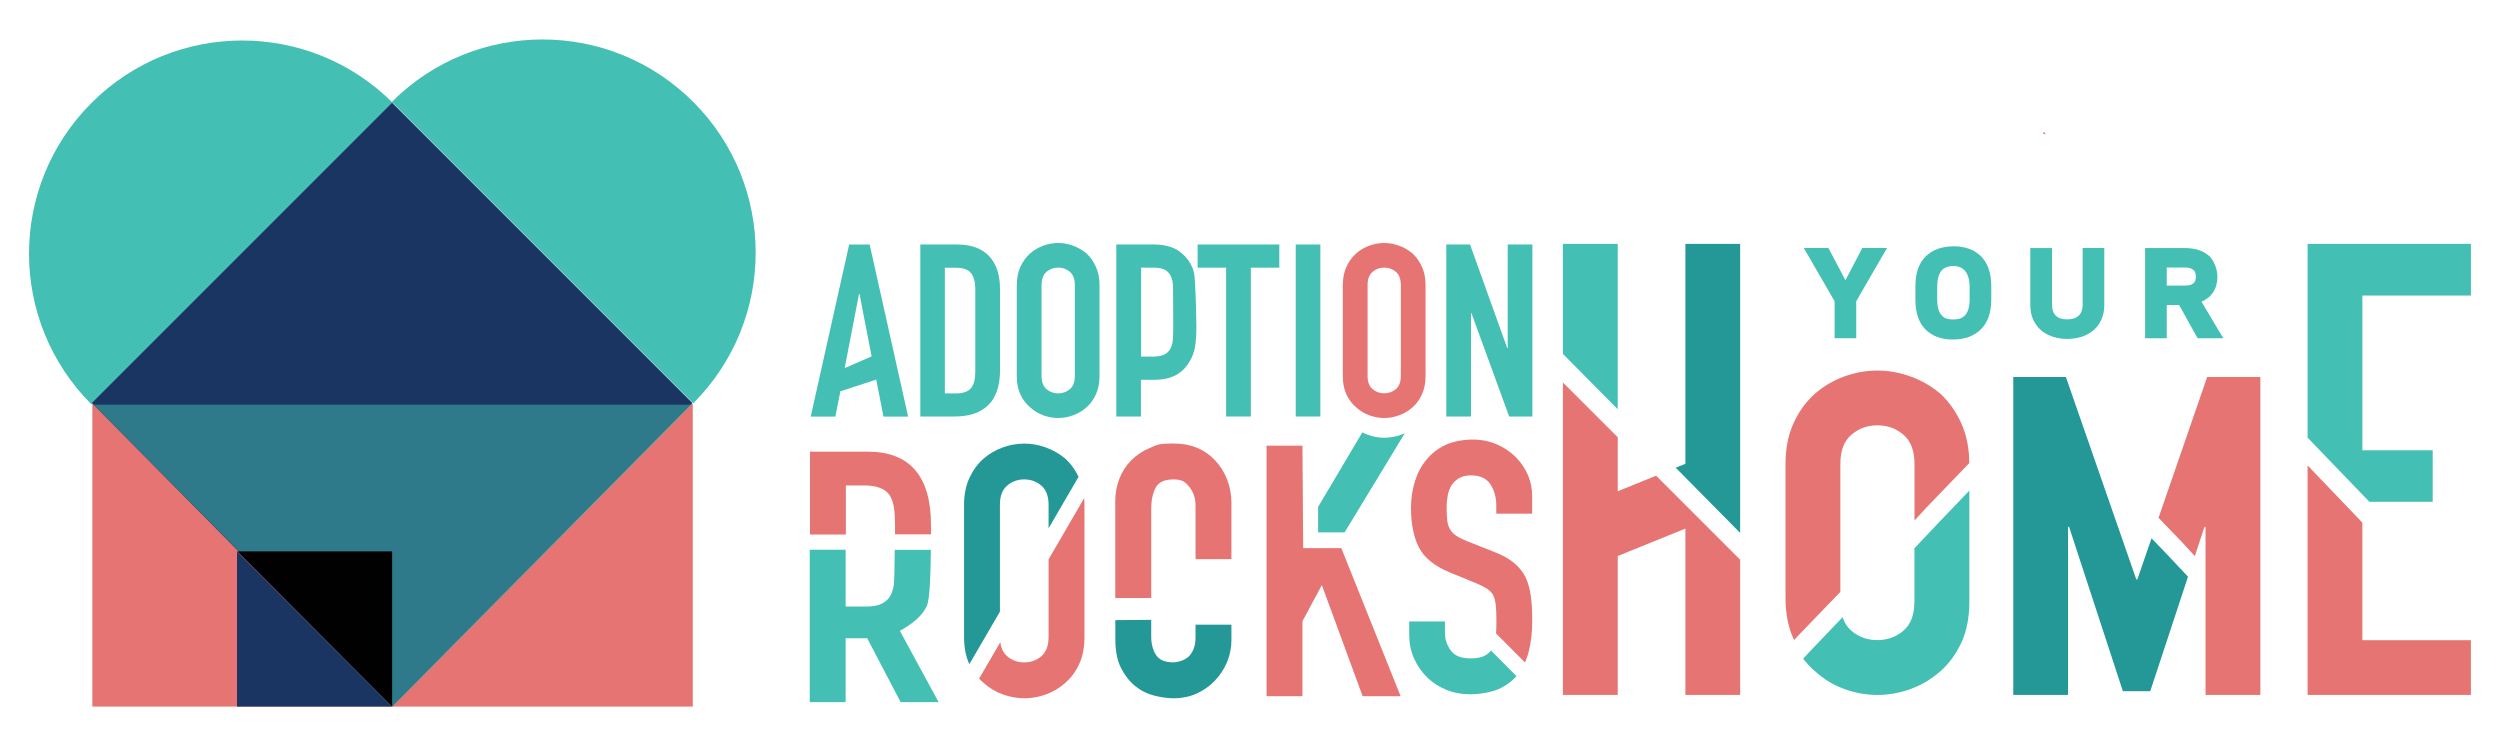 <svg xmlns="http://www.w3.org/2000/svg" viewBox="0 0 3351 1000"><defs><style>      .cls-1 {        fill: none;      }      .cls-2, .cls-3 {        fill: #43bfb3;      }      .cls-4 {        fill: #010101;      }      .cls-3 {        opacity: .5;      }      .cls-5 {        fill: #e57473;      }      .cls-6 {        fill: #1b3562;      }      .cls-7 {        fill: #d97977;      }      .cls-8 {        fill: #249897;      }    </style></defs><g><g id="Layer_1"><g><path id="Path_17" class="cls-7" d="M2739.4,176.9h-.6v2.8h3.3l-2.7-2.8Z"></path><g><g><path class="cls-1" d="M1838.1,366.6c-.6.5-1.2,1.1-1.7,1.6-2.2,3.6-3.4,8.1-3.4,13.8v121.8c0,8,2.2,13.9,6.6,17.7,4.4,3.8,9.7,5.7,15.7,5.7s11.3-1.9,15.7-5.7c4.4-3.8,6.6-9.7,6.6-17.7v-121.8c0-6.9-1.7-12.2-4.9-15.9-4.8-3.9-10.5-5.9-17-5.9s-12.7,2.1-17.7,6.4Z"></path><path class="cls-1" d="M1281.7,358.8h-15.2v168.4h15.2c9.3,0,15.9-2.3,19.8-7,3.9-4.6,5.8-11.9,5.8-21.9v-111.1c0-9.1-1.8-16.1-5.5-21.1-3.7-5-10.4-7.5-20.1-7.5Z"></path><path class="cls-1" d="M1402.7,521.6c4.4,3.8,9.7,5.7,15.7,5.7s11.3-1.9,15.7-5.7c4.4-3.8,6.6-9.7,6.6-17.7v-121.8c0-8-2.2-13.9-6.6-17.7-4.4-3.8-9.7-5.7-15.7-5.7s-11.3,1.9-15.7,5.7c-4.4,3.8-6.6,9.7-6.6,17.7v121.8c0,8,2.2,13.9,6.6,17.7Z"></path><path class="cls-1" d="M1560.9,475.1c3.7-1.9,6.4-4.6,8.1-8.1,1.7-3.2,2.8-7.2,3.1-12,.3-4.7.5-10,.5-15.9s-.1-51.4-.3-56.2c-.2-4.9-1.2-9.1-2.9-12.8-1.7-3.7-4.3-6.5-7.8-8.4-3.5-1.9-8.4-2.9-14.9-2.9h-17.2v119.2h15.9c6.7,0,11.9-1,15.5-2.9Z"></path><polygon class="cls-1" points="1152.1 394.1 1151.5 394.1 1132.3 493.4 1168.3 477.7 1152.1 394.1"></polygon><path class="cls-2" d="M1855.8,586.8c-7.5,0-15-1.3-22.4-4-2.5-.9-5-2-7.3-3.3l-59.3,100v34.1h35.5l80.7-132.9c-1.6.7-3.2,1.4-4.9,2-7.4,2.7-14.9,4-22.4,4Z"></path><path class="cls-8" d="M1340.3,676.6c0-11.6,3.2-20.2,9.7-25.7,6.4-5.5,14.1-8.3,22.9-8.3s16.4,2.8,22.9,8.3c6.4,5.5,9.7,14.1,9.7,25.7v31.6l40.2-69.1c-4.6-9.6-10.5-17.7-17.6-24.2-7.9-6.6-16.6-11.6-26.2-15.1-9.6-3.5-19.3-5.2-29-5.2s-19.4,1.7-29,5.2c-9.6,3.5-18.2,8.5-25.7,15.1-7.9,6.9-14.1,15.6-18.9,25.9-4.7,10.4-7.1,22.3-7.1,35.8v177.3c0,14.1,2.4,26.3,7.1,36.3,0,0,0,0,0,.1l41-70.4v-143.4Z"></path><path class="cls-8" d="M1604.1,929.6c9.3-4.2,17.4-10,24.3-17.2,6.9-7.2,12.3-15.5,16.3-24.8,3.9-9.3,5.9-19.1,5.9-29.5v-20.8h-48.1v16.5c0,6.6-.9,12.1-2.8,16.5-1.9,4.4-4.2,7.9-7.1,10.4-3.1,2.5-6.5,4.3-10.1,5.4-3.6,1.1-7,1.7-10.1,1.7-11,0-18.6-3.3-22.9-9.9-4.2-6.6-6.4-14.8-6.4-24.5v-22.5h-5.1c-14.3.2-28.6.3-43,.3v25.5c0,15.4,2.4,28.1,7.3,38,4.9,9.9,11.1,18,18.6,24.3,7.5,6.3,16,10.7,25.5,13.2,9.4,2.5,18.7,3.8,27.8,3.8s20.7-2.1,29.9-6.4Z"></path><path class="cls-5" d="M1543.1,801.6v-119.8c0-11.3,2-20.7,5.9-28.1,3.9-7.4,11.9-11.1,23.8-11.1s16.3,3.5,21.7,10.4c5.3,6.9,8,15.1,8,24.5v72h48.1v-74.8c0-11.6-2-22.4-5.9-32.3-3.9-9.9-9.4-18.5-16.3-25.7-14.1-14.8-32.5-22.2-55.2-22.2s-22.2,2-31.8,5.9c-9.6,3.9-17.8,9.4-24.8,16.3-6.9,6.9-12.3,15.1-16,24.5-3.8,9.4-5.7,19.7-5.7,30.7v129.9c.6-.1,1.2-.2,1.9-.2h46.2Z"></path><path class="cls-5" d="M1372.9,936c9.7,0,19.4-1.7,29-5.2,9.6-3.5,18.3-8.6,26.2-15.6,7.5-6.6,13.7-14.9,18.4-25,4.7-10.1,7.1-22.2,7.1-36.3v-177.3c0-3-.1-6-.4-8.9l-47.7,82.1v104.1c0,11.6-3.2,20.2-9.7,25.7-6.4,5.5-14.1,8.3-22.9,8.3s-16.4-2.7-22.9-8.3c-5.1-4.3-8.1-10.6-9.2-18.8l-28.4,48.8c1.8,2,3.7,3.8,5.8,5.5,7.5,6.9,16.1,12.1,25.7,15.6,9.6,3.5,19.3,5.2,29,5.2Z"></path><path class="cls-5" d="M2006.6,595.8c-9.9-4.4-20.8-6.6-32.8-6.6s-26.3,2.4-36.5,7.3c-10.2,4.9-18.6,11.4-25.2,19.6-6.9,8.2-12.1,17.9-15.6,29.2-3.5,11.3-5.2,23.3-5.2,35.8,0,21.1,3.5,38.6,10.6,52.6,7.1,14,21,25.2,41.7,33.7l34.4,14.1c6,2.5,10.8,4.9,14.4,7.1,3.6,2.2,6.5,5,8.7,8.5,1.9,3.5,3.1,8,3.8,13.7.6,5.7.9,12.9.9,21.7s-.2,11.5-.5,16.6l38.8,38.9c2.2-5.1,4.1-10.6,5.5-16.6,2.8-12.1,4.2-25.2,4.2-39.4s-.6-23.2-1.9-32.8c-1.3-9.6-3.6-18.2-7.1-25.7-3.8-7.2-9-13.6-15.6-19.1-6.6-5.5-15.3-10.3-25.9-14.4l-36.8-14.6c-6.3-2.5-11.2-5-14.9-7.5-3.6-2.5-6.4-5.5-8.3-9-1.9-3.5-3.1-7.4-3.5-11.8-.5-4.4-.7-9.9-.7-16.5s.5-11.1,1.4-16.3c.9-5.2,2.7-9.8,5.2-13.9,2.5-3.8,5.8-6.9,9.9-9.4,4.1-2.5,9.4-3.8,16-3.8,12.3,0,21,4,26.2,12,5.2,8,7.8,17.5,7.8,28.5v10.8h48.1v-23.6c0-19.5-7.2-36.8-21.7-51.9-7.2-7.2-15.8-13-25.7-17.5Z"></path><path class="cls-2" d="M1888.9,833v17.9c0,11.3,2.1,21.8,6.4,31.4,4.2,9.6,10,18,17.2,25.2,7.2,7.2,15.9,12.9,25.9,17,10.1,4.1,20.9,6.1,32.5,6.1s28.5-2.5,39.1-7.5c9-4.2,16.6-9.9,22.7-16.8l-34.2-34.4c-2.3,3-5.1,5.3-8.6,7.1-4.6,2.4-10.9,3.5-19.1,3.5-12.3,0-21-3.5-26.2-10.6-5.2-7.1-7.8-15-7.8-23.8v-15.1h-48.1Z"></path><path class="cls-5" d="M1133.6,650.7h25c16.7,0,28,4.4,34,13.2,2.8,4.7,4.7,10.3,5.7,16.7.9,6.4,1.4,13.9,1.4,22.4s0,6.8,0,13.2h48.2c0-5.1,0-9.3,0-12.2,0-65.7-28.3-98.6-84.9-98.6h-77.3v111.1h48.1v-65.9Z"></path><path class="cls-2" d="M1133.6,855.5h28.8l44.8,85.6h50.9l-51.9-95.5c15.4-8.5,30-19.6,36.2-33.5,4.1-9.3,5.1-46,5.3-75.1h-48.4c-.2,20.2-.6,42.5-1.1,46.1-.9,6.4-2.7,11.9-5.2,16.3-2.8,4.4-6.8,7.8-11.8,10.1-5,2.4-11.8,3.5-20.3,3.5h-27.4v-76.1h-48.1s0,204.2,0,204.2h48.1v-85.6Z"></path><polygon class="cls-5" points="1746.8 734.7 1745.8 597.4 1697.7 597.4 1697.7 933.2 1745.8 933.2 1745.8 832.7 1771.8 784.2 1826.5 933.2 1877.4 933.2 1797.9 734.7 1746.8 734.7"></polygon><path class="cls-2" d="M1126.4,524.5l48.1-15.7,9.7,49.6h33l-51.5-230.6h-27.5l-51.5,230.6h33l6.7-33.8ZM1151.5,394.1h.6l16.2,83.6-36.1,15.7,19.2-99.3Z"></path><path class="cls-2" d="M1340.4,495.2v-107.9c0-19-4.9-33.7-14.7-44.1-9.8-10.4-24.2-15.5-43.2-15.5h-48.9v230.6h46c19.6,0,34.7-5.1,45.2-15.4,10.5-10.3,15.7-26.2,15.7-47.8ZM1307.3,498.4c0,9.9-1.9,17.2-5.8,21.9-3.9,4.6-10.5,7-19.8,7h-15.2v-168.4h15.2c9.7,0,16.4,2.5,20.1,7.5,3.7,5,5.5,12,5.5,21.1v111.1Z"></path><path class="cls-2" d="M1380.8,546c5.2,4.8,11.1,8.3,17.7,10.7,6.6,2.4,13.2,3.6,19.9,3.6s13.3-1.2,19.9-3.6c6.6-2.4,12.6-5.9,18-10.7,5.2-4.5,9.4-10.3,12.6-17.2,3.2-6.9,4.9-15.2,4.9-24.9v-121.8c0-9.3-1.6-17.5-4.9-24.6-3.2-7.1-7.5-13.1-12.6-17.8-5.4-4.5-11.4-8-18-10.4-6.6-2.4-13.2-3.6-19.9-3.6s-13.3,1.2-19.9,3.6c-6.6,2.4-12.5,5.8-17.7,10.4-5.4,4.8-9.7,10.7-13,17.8-3.2,7.1-4.9,15.3-4.9,24.6v121.8c0,9.7,1.6,18,4.9,24.9,3.2,6.9,7.6,12.6,13,17.2ZM1396.1,382.1c0-8,2.2-13.9,6.6-17.7,4.4-3.8,9.7-5.7,15.7-5.7s11.3,1.9,15.7,5.7c4.4,3.8,6.6,9.7,6.6,17.7v121.8c0,8-2.2,13.9-6.6,17.7-4.4,3.8-9.7,5.7-15.7,5.7s-11.3-1.9-15.7-5.7c-4.4-3.8-6.6-9.7-6.6-17.7v-121.8Z"></path><path class="cls-2" d="M1529.5,509.1h16.8c12.3,0,22.2-2.1,29.8-6.3,7.6-4.2,13.6-10.1,18.1-17.7,3.9-6.3,6.4-13,7.6-20.1,1.2-7.1,1.8-15.9,1.8-26.2s-1.1-65.6-3.2-73.7c-2.2-8.1-6-15.2-11.7-21.2-5.6-6-11.9-10.3-18.8-12.6-6.9-2.4-14.9-3.6-24-3.6h-49.6v230.6h33v-49.2ZM1529.5,358.8h17.2c6.5,0,11.4,1,14.9,2.9,3.5,1.9,6,4.8,7.8,8.4,1.7,3.7,2.7,7.9,2.9,12.8.2,4.9.3,50.8.3,56.2s-.2,11.1-.5,15.9c-.3,4.8-1.4,8.7-3.1,12-1.7,3.5-4.4,6.2-8.1,8.1-3.7,1.9-8.9,2.9-15.5,2.9h-15.9v-119.2Z"></path><polygon class="cls-2" points="1643.5 558.3 1676.6 558.3 1676.6 358.8 1714.8 358.8 1714.8 327.7 1605.3 327.7 1605.3 358.8 1643.5 358.8 1643.5 558.3"></polygon><rect class="cls-2" x="1736.8" y="327.7" width="33" height="230.6"></rect><path class="cls-5" d="M1817.8,546c5.2,4.8,11.1,8.3,17.7,10.7,6.6,2.4,13.2,3.6,19.9,3.6s13.3-1.2,19.9-3.6c6.6-2.4,12.6-5.9,18-10.7,5.2-4.5,9.4-10.3,12.6-17.2,3.2-6.9,4.9-15.2,4.9-24.9v-121.8c0-9.3-1.6-17.5-4.9-24.6-3.2-7.1-7.5-13.1-12.6-17.8-5.4-4.5-11.4-8-18-10.4-6.6-2.4-13.2-3.6-19.9-3.6s-13.3,1.2-19.9,3.6c-6.6,2.4-12.5,5.8-17.7,10.4-5.4,4.8-9.7,10.7-13,17.8-3.2,7.1-4.9,15.3-4.9,24.6v121.8c0,9.7,1.6,18,4.9,24.9,3.2,6.9,7.6,12.6,13,17.2ZM1839.7,364.4c4.4-3.8,9.7-5.7,15.7-5.7s11.3,1.9,15.7,5.7c.6.5,1.2,1.1,1.7,1.7,3.3,3.8,4.9,9.1,4.9,15.9v121.8c0,8-2.2,13.9-6.6,17.7-4.4,3.8-9.7,5.7-15.7,5.7s-11.3-1.9-15.7-5.7c-4.4-3.8-6.6-9.7-6.6-17.7v-121.8c0-5.7,1.1-10.3,3.4-13.8.9-1.4,2-2.7,3.3-3.8Z"></path><polygon class="cls-2" points="2020.9 327.7 2020.9 466.6 2020.3 466.6 1970.4 327.7 1938.6 327.7 1938.6 558.3 1971.7 558.3 1971.7 419.7 1972.3 419.7 2022.9 558.3 2054 558.3 2054 327.7 2020.9 327.7"></polygon><g><path class="cls-1" d="M2929,358.6h-24.7v24.2h24.7c12.6,0,14.3-6.2,14.3-12.2s-1.1-7.1-3.4-8.9c-2.5-2-6.1-3.1-10.9-3.1Z"></path><path class="cls-1" d="M2618.5,428.2c9.3,0,21.6-2.8,21.6-27v-16.3c0-25.4-12.3-28.3-21.6-28.3s-12.9,2.1-16.4,6.5c-3.7,4.6-5.5,11.9-5.5,21.8v16.3c0,9.5,1.8,16.4,5.5,20.8,3.5,4.2,8.9,6.2,16.4,6.2Z"></path><polygon class="cls-2" points="2488.1 453.3 2488.1 403.7 2529.4 332.4 2496.3 332.4 2473.6 375.6 2450.8 332.4 2417.8 332.4 2459.1 403.8 2459.1 453.3 2488.1 453.3"></polygon><path class="cls-2" d="M2618.5,330.2c-15.7,0-28.3,4.6-37.4,13.6-9.1,9-13.7,22.5-13.7,40v17.8c0,17.5,4.5,30.9,13.4,39.9,8.9,9,21.4,13.6,37,13.6s28.2-4.6,37.4-13.7c9.2-9.1,13.9-22.5,13.9-39.9v-17.8c0-17.5-4.6-30.9-13.6-40-9-9-21.5-13.6-37-13.6ZM2596.6,384.9c0-9.9,1.9-17.3,5.5-21.8,3.5-4.4,8.9-6.5,16.4-6.5s21.6,2.9,21.6,28.3v16.3c0,24.2-12.3,27-21.6,27s-12.9-2-16.4-6.2c-3.6-4.3-5.5-11.3-5.5-20.8v-16.3Z"></path><path class="cls-2" d="M2721.4,332.4v76.4c0,9.1,2.1,17.2,6.2,24,4.1,6.9,10.1,12.3,17.6,16,7.4,3.6,16,5.5,25.6,5.5s18.4-1.8,25.9-5.5c7.6-3.7,13.5-9.1,17.7-16,4.1-6.9,6.2-14.9,6.2-24v-76.4h-29v75.7c0,6.7-1.7,11.5-5.2,14.9-3.5,3.4-8.7,5.1-15.5,5.1s-11.9-1.7-15.3-5c-3.4-3.3-5.1-8.2-5.1-14.9v-75.7h-29Z"></path><path class="cls-2" d="M2965.6,393c4.4-5.9,6.6-13.5,6.6-22.3s-4.1-21.9-12.1-28.5c-7.8-6.5-18.5-9.7-31.7-9.7h-53.1v120.9h29v-44.5h16.6l24.8,44.5h34.4l-29.2-49c6.2-2.7,11.1-6.5,14.7-11.3ZM2943.3,370.6c0,6-1.7,12.2-14.3,12.2h-24.7v-24.2h24.7c4.8,0,8.5,1,10.9,3.1,2.3,1.9,3.4,4.8,3.4,8.9Z"></path><polygon class="cls-2" points="2154.2 534.2 2168.4 548.4 2168.4 326.9 2094.9 326.9 2094.9 474.3 2111.7 491.3 2154.2 534.2"></polygon><polygon class="cls-8" points="2259.1 621.7 2246.1 626.9 2255.2 636.1 2332.5 714.3 2332.5 326.9 2259.1 326.9 2259.1 621.7"></polygon><polygon class="cls-5" points="2168.4 658.5 2168.4 586.1 2094.9 512.7 2094.9 931.5 2168.4 931.5 2168.4 745.3 2259.1 708.5 2259.1 931.5 2332.5 931.5 2332.5 750.3 2219.8 637.6 2168.4 658.5"></polygon><path class="cls-5" d="M2466.8,793.5v-171.6c0-17.8,4.9-30.8,14.8-39.2,9.8-8.4,21.5-12.6,34.9-12.6s25.1,4.2,34.9,12.6c9.8,8.4,14.8,21.5,14.8,39.2v75.8l15.8-17.2,41.9-43.5,15.7-16.3c-.1-20.1-3.7-38-10.8-53.5-7.2-15.8-16.6-29-28.1-39.6-12-10.1-25.3-17.8-40-23-14.6-5.3-29.4-7.9-44.3-7.9s-29.6,2.6-44.3,7.9c-14.6,5.3-27.7,13-39.2,23-12,10.6-21.6,23.8-28.8,39.6-7.2,15.8-10.8,34.1-10.8,54.7v179c0,21.6,3.6,40.1,10.8,55.4.3.6.5,1.1.8,1.6l5.2-5.7,41.9-43.5,14.7-15.2Z"></path><path class="cls-2" d="M2566.1,734.9v71.3c0,17.8-4.9,30.8-14.8,39.2-9.8,8.4-21.5,12.6-34.9,12.6s-25.1-4.2-34.9-12.6c-5.4-4.6-9.3-10.7-11.7-18.1l-40.9,42.8-12,12.7c4.8,6.3,10.1,12,16.1,17,11.5,10.6,24.6,18.5,39.2,23.8,14.6,5.3,29.4,7.9,44.3,7.9s29.6-2.6,44.3-7.9c14.6-5.3,28-13.2,40-23.8,11.5-10.1,20.9-22.8,28.1-38.2,7.2-15.4,10.8-33.8,10.8-55.4v-148.6l-39,40.7-34.5,36.5Z"></path><polygon class="cls-8" points="2883.9 721.5 2864.9 776.7 2863.5 776.7 2769.1 505.3 2698.6 505.3 2698.6 931.5 2772 931.5 2772 706.2 2773.4 706.2 2845.5 926.5 2882.2 926.5 2932.8 773 2906.2 744.7 2883.9 721.5"></polygon><polygon class="cls-5" points="2893.3 694.1 2924.9 726.8 2941.9 745.4 2954.9 706.2 2956.3 706.2 2956.3 931.5 3029.8 931.5 3029.8 505.3 2958.5 505.3 2893.3 694.1"></polygon><polygon class="cls-5" points="3166.5 700.6 3164.2 698.1 3107 638.4 3093.1 623.8 3093.1 931.5 3312 931.5 3312 858.1 3166.5 858.1 3166.5 700.6"></polygon><polygon class="cls-2" points="3093.1 586.6 3125.7 620.5 3175.9 672.6 3260.8 672.6 3260.8 603.5 3166.5 603.5 3166.5 396.1 3312 396.1 3312 326.9 3093.1 326.9 3093.1 586.6"></polygon></g></g><g><rect class="cls-5" x="123.8" y="541.5" width="804.8" height="405.6"></rect><path class="cls-2" d="M525.2,136.6c111.6-111.6,292.4-111.6,404,0,111.6,111.6,111.6,292.4,0,404"></path><path class="cls-2" d="M526.6,138c-111.6-111.6-292.4-111.6-404,0-111.6,111.6-111.6,292.4,0,404"></path><polygon class="cls-6" points="928.1 540.2 525.6 947.1 123.1 540.2 525.6 137.7 928.1 540.2"></polygon><polyline class="cls-3" points="927.7 542.4 526.7 947.1 125.6 542.4"></polyline><polyline class="cls-4" points="525.6 947.1 525.6 739.1 318.1 739.1"></polyline><polyline class="cls-6" points="317.7 739.3 317.7 947.1 525.3 947.1"></polyline></g></g></g></g></g></svg>